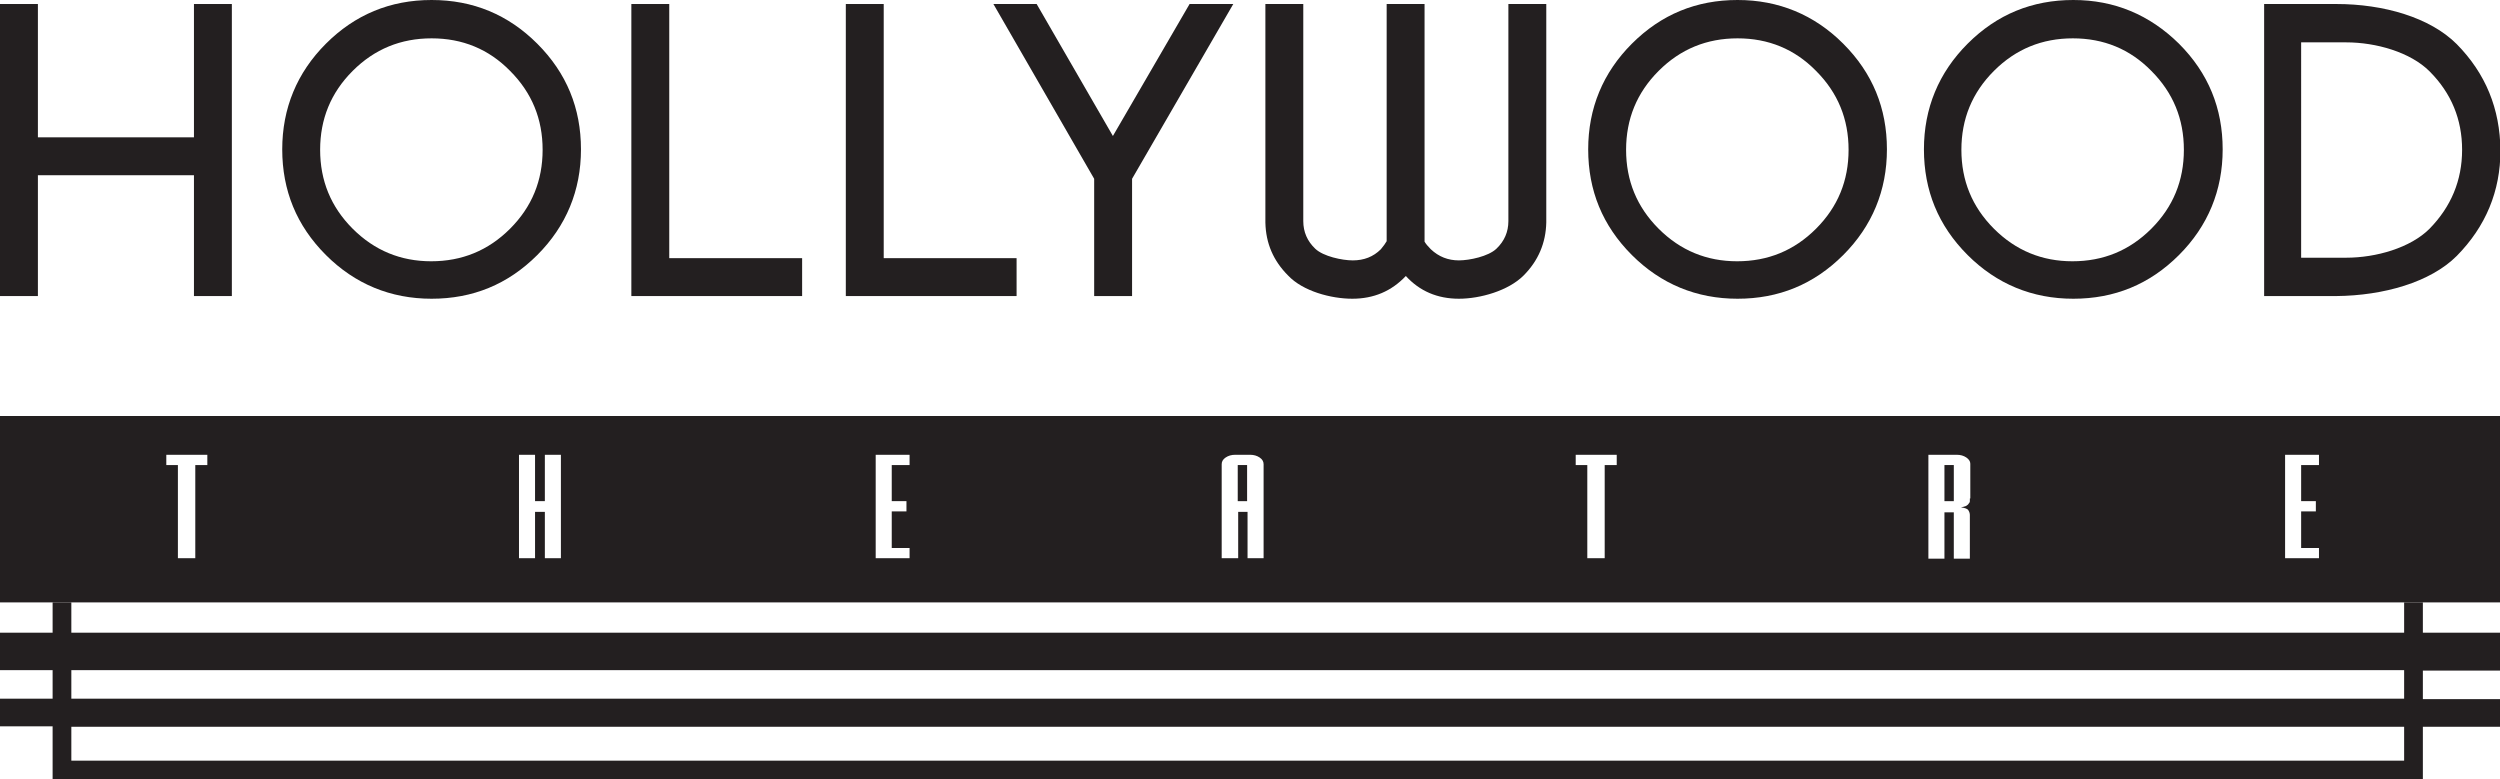 <?xml version="1.0" encoding="utf-8"?>
<!-- Generator: Adobe Illustrator 26.0.3, SVG Export Plug-In . SVG Version: 6.00 Build 0)  -->
<svg version="1.1" id="Layer_1" xmlns="http://www.w3.org/2000/svg" xmlns:xlink="http://www.w3.org/1999/xlink" x="0px" y="0px"
	 viewBox="0 0 560.7 174.8" style="enable-background:new 0 0 560.7 174.8;" xml:space="preserve">
<style type="text/css">
	.st0{display:none;}
	.st1{fill:#231F20;}
</style>
<rect class="st0" width="576.6" height="195.6"/>
<g>
	<path class="st1" d="M560.7,150.3v-8.4h-17.3v-6.8h-4.2v6.8H16v-6.8h-4.2v6.8H0v8.4h11.8v6.4H0v6.2h11.8v7.7v4.2h531.6v-4.2V163
		h17.3v-6.2h-17.3v-6.4H560.7z M539.2,170.6H16V163h523.2V170.6z M539.2,156.7H16v-6.4h523.2V156.7z"/>
	<g>
		<path class="st1" d="M8.5,39.3v27.1H0V0.9h8.5v29.9h35V0.9H52v65.5h-8.5V39.3H8.5z"/>
		<path class="st1" d="M120.5,9.8c6.6,6.6,9.8,14.5,9.8,23.7s-3.3,17.2-9.8,23.7c-6.6,6.6-14.5,9.8-23.7,9.8s-17.2-3.3-23.7-9.8
			c-6.6-6.6-9.8-14.5-9.8-23.7s3.3-17.2,9.8-23.7C79.6,3.3,87.5,0,96.8,0S114,3.3,120.5,9.8z M96.8,8.6c-6.9,0-12.8,2.4-17.7,7.3
			c-4.9,4.9-7.3,10.8-7.3,17.7c0,6.9,2.4,12.8,7.3,17.7c4.9,4.9,10.8,7.3,17.6,7.3c6.9,0,12.8-2.4,17.7-7.3
			c4.9-4.9,7.3-10.8,7.3-17.7c0-6.9-2.4-12.8-7.3-17.7C109.6,11,103.7,8.6,96.8,8.6z"/>
		<path class="st1" d="M141.6,66.4V0.9h8.5v57h29.8v8.5H141.6z"/>
		<path class="st1" d="M189.7,66.4V0.9h8.5v57H228v8.5H189.7z"/>
		<path class="st1" d="M245.4,40.1L222.8,0.9h9.7l17.1,29.6l17.2-29.6h9.8l-22.7,39.2v26.3h-8.5V40.1z"/>
		<path class="st1" d="M311,54.1V0.9h8.5v53.3c0.3,0.5,0.7,1,1.4,1.7c1.8,1.7,3.9,2.5,6.3,2.5s6.6-0.9,8.4-2.6
			c1.8-1.7,2.7-3.8,2.7-6.2V0.9h8.5v49c-0.1,4.6-1.8,8.6-5.1,11.9c-3.4,3.4-9.7,5.2-14.5,5.2c-4.8,0-8.8-1.7-11.9-5.1
			c-3.2,3.4-7.2,5.1-12,5.1c-4.8,0-11.1-1.7-14.4-5.2c-3.3-3.3-5-7.2-5.1-11.9v-49h8.5v48.7c0,2.4,0.9,4.5,2.7,6.2
			c1.8,1.7,6,2.6,8.4,2.6c2.5,0,4.6-0.8,6.3-2.5C310.3,55.2,310.7,54.6,311,54.1z"/>
		<path class="st1" d="M413.4,9.8c6.6,6.6,9.8,14.5,9.8,23.7s-3.3,17.2-9.8,23.7c-6.6,6.6-14.5,9.8-23.7,9.8s-17.2-3.3-23.7-9.8
			c-6.6-6.6-9.8-14.5-9.8-23.7s3.3-17.2,9.8-23.7c6.6-6.6,14.5-9.8,23.7-9.8S406.9,3.3,413.4,9.8z M389.7,8.6
			c-6.9,0-12.8,2.4-17.7,7.3c-4.9,4.9-7.3,10.8-7.3,17.7c0,6.9,2.4,12.8,7.3,17.7c4.9,4.9,10.8,7.3,17.6,7.3
			c6.9,0,12.8-2.4,17.7-7.3c4.9-4.9,7.3-10.8,7.3-17.7c0-6.9-2.4-12.8-7.3-17.7C402.5,11,396.6,8.6,389.7,8.6z"/>
		<path class="st1" d="M488.7,9.8c6.6,6.6,9.8,14.5,9.8,23.7s-3.3,17.2-9.8,23.7c-6.6,6.6-14.5,9.8-23.7,9.8s-17.2-3.3-23.7-9.8
			c-6.6-6.6-9.8-14.5-9.8-23.7s3.3-17.2,9.8-23.7c6.6-6.6,14.5-9.8,23.7-9.8S482.1,3.3,488.7,9.8z M464.9,8.6
			c-6.9,0-12.8,2.4-17.7,7.3c-4.9,4.9-7.3,10.8-7.3,17.7c0,6.9,2.4,12.8,7.3,17.7c4.9,4.9,10.8,7.3,17.6,7.3
			c6.9,0,12.8-2.4,17.7-7.3c4.9-4.9,7.3-10.8,7.3-17.7c0-6.9-2.4-12.8-7.3-17.7C477.7,11,471.8,8.6,464.9,8.6z"/>
		<path class="st1" d="M551,9.9c-6-6-16.4-9-27-9h-5.1h-1.1h-3.8h-6.2h0v65.5h0h6.2h3.8h1.1h5.1c10.6-0.1,21.1-3.1,27-9
			c6.5-6.6,9.8-14.5,9.8-23.7C560.7,24.4,557.5,16.5,551,9.9z M544.9,51.3c-4.3,4.3-12,6.5-18.7,6.5h-7.4h-1.1h-1.6V9.5h1.6h1.1h7.4
			c6.7,0,14.4,2.2,18.7,6.5c4.9,4.9,7.3,10.8,7.3,17.6C552.2,40.5,549.7,46.4,544.9,51.3z"/>
	</g>
	<g>
		<rect x="277.6" y="104.3" class="st1" width="2.1" height="8.1"/>
		<rect x="436.1" y="104.3" class="st1" width="2.1" height="8.1"/>
		<path class="st1" d="M0,93.3v41.8h560.7V93.3H0z M46.4,104.3h-2.6v20.9h-3.9v-20.9h-2.6V102h9.2V104.3z M125.8,125.2h-3.6v-10.4
			H120v10.4h-3.6V102h3.6v10.4h2.2V102h3.6V125.2z M204,104.3h-4v8.1h3.3v2.3h-3.3v8.2h4v2.3h-7.6V102h7.6V104.3z M283.4,125.2h-3.6
			v-10.4h-2.1v10.4H274v-21.1c0-0.6,0.3-1.1,0.9-1.5c0.6-0.4,1.3-0.6,2.1-0.6h3.4c0.8,0,1.5,0.2,2.1,0.6c0.6,0.4,0.9,0.9,0.9,1.5
			V125.2z M362.5,104.3h-2.6v20.9H356v-20.9h-2.6V102h9.2V104.3z M441.8,111.8c0,0.2,0,0.4,0,0.6c0,0.2-0.1,0.4-0.3,0.6
			c-0.1,0.2-0.3,0.3-0.6,0.5c-0.3,0.1-0.6,0.2-1.1,0.3c0.9,0.1,1.5,0.3,1.7,0.7c0.2,0.3,0.3,0.7,0.3,1v9.8h-3.6v-10.4h-2.1v10.4
			h-3.6V102h6.4c0.8,0,1.5,0.2,2.1,0.6c0.6,0.4,0.9,0.9,0.9,1.4V111.8z M520.1,104.3h-4v8.1h3.3v2.3h-3.3v8.2h4v2.3h-7.6V102h7.6
			V104.3z"/>
	</g>
</g>
</svg>
